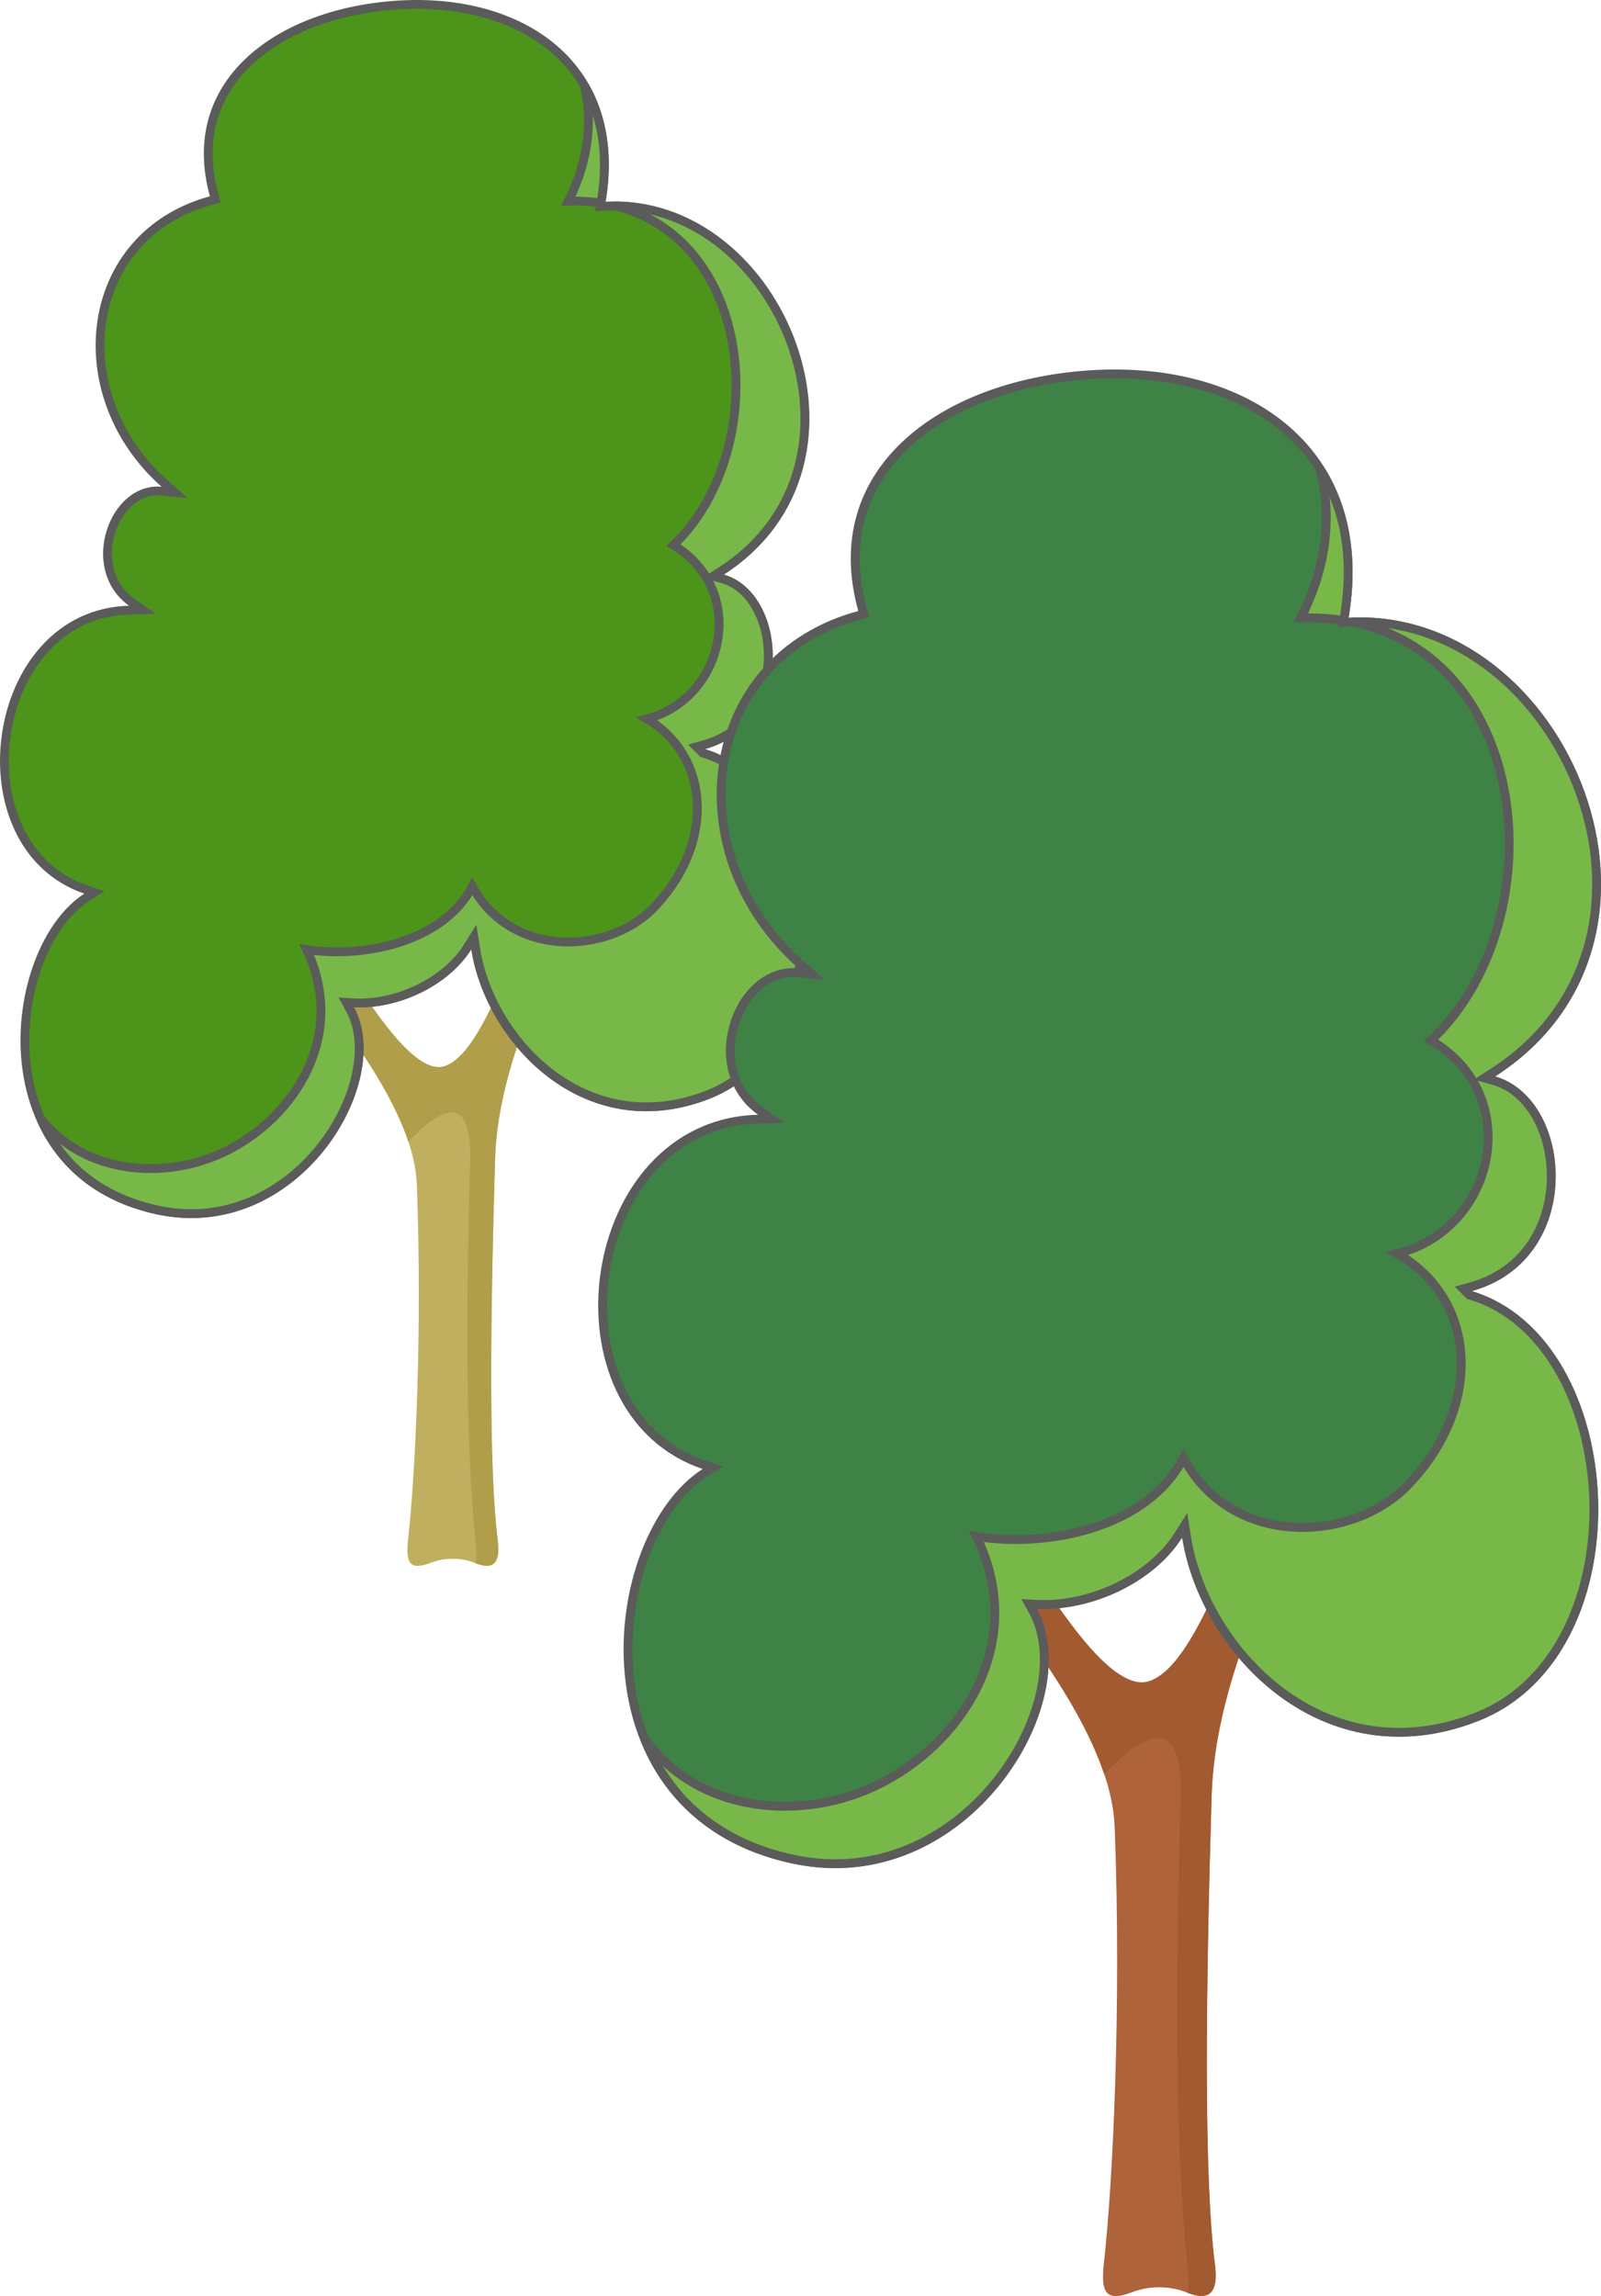 <svg xmlns="http://www.w3.org/2000/svg" width="182" height="261" viewBox="0 0 182 261" fill="none"><g clip-path="url(#clip0_2019_4161)"><path d="M56.275 131.841C56.574 121.757 61.343 112.146 66.351 100.515L62.608 98.537C58.348 108.03 54.918 119.582 50.636 121.163C47.398 122.362 42.661 115.323 38.469 108.546L35.199 111.541C41.29 119.381 47.124 127.59 47.388 134.704C48.011 151.562 47.203 167.658 46.405 174.847C46.102 177.585 46.476 178.594 48.941 177.653C50.935 176.894 52.798 177.181 53.959 177.653C55.352 178.215 57.016 178.476 56.588 175.123C55.544 166.925 55.744 149.845 56.278 131.841H56.275Z" fill="#C0AF5F"></path><path d="M50.633 121.163C47.395 122.362 42.657 115.323 38.465 108.546L35.195 111.541C39.929 117.631 44.492 123.944 46.422 129.794C50.771 125.15 53.646 124.917 53.443 131.924C52.303 171.355 54.686 175.61 54.038 177.681C55.413 178.218 57.001 178.404 56.584 175.119C55.541 166.921 55.74 149.841 56.275 131.838C56.574 121.754 61.343 112.142 66.351 100.512L62.608 98.533C58.348 108.027 54.917 119.578 50.636 121.16L50.633 121.163Z" fill="#B09E4B"></path><path d="M14.681 69.353L16.171 69.314L14.959 68.447C12.272 66.523 11.733 63.251 12.602 60.467C13.478 57.658 15.699 55.577 18.322 55.828L19.852 55.975L18.7 54.956C12.968 49.885 10.643 42.825 11.572 36.55C12.5 30.289 16.668 24.793 23.993 22.794L24.477 22.662L24.344 22.179C22.595 15.834 24.388 10.711 28.262 7.033C32.16 3.332 38.2 1.068 44.951 0.588L44.951 0.588C52.227 0.071 58.719 1.864 63.059 5.646C67.38 9.411 69.633 15.201 68.352 22.848L68.248 23.463L68.871 23.43C78.667 22.912 86.759 30.138 89.996 39.142C93.225 48.125 91.561 58.718 82.008 64.898L81.083 65.497L82.143 65.799C85.431 66.734 87.461 70.673 87.336 74.898C87.213 79.074 84.975 83.287 80.002 84.668L78.337 85.13L79.992 85.629C86.94 87.72 90.942 95.815 91.229 104.331C91.515 112.834 88.082 121.403 80.571 124.392C73.662 127.141 67.471 125.648 62.783 122.151C58.076 118.639 54.893 113.109 54.069 107.832L53.862 106.508L53.151 107.643C50.661 111.62 45.113 114.25 40.252 113.99L39.353 113.942L39.787 114.731C40.902 116.755 41.103 119.393 40.489 122.2C39.876 125.003 38.458 127.932 36.398 130.497C32.278 135.627 25.651 139.231 17.87 137.533C7.924 135.361 3.603 128.016 2.926 120.407C2.587 116.593 3.167 112.725 4.417 109.437C5.67 106.142 7.578 103.473 9.857 102.002L10.725 101.442L9.747 101.109C2.511 98.644 -0.343 90.873 0.714 83.524C1.77 76.183 6.685 69.563 14.681 69.353Z" fill="#4C941A" stroke="#5B5B5B"></path><path d="M80.002 84.664L79.178 84.893L79.781 85.499L79.785 85.502L79.874 85.592L79.995 85.628C86.943 87.72 90.945 95.815 91.232 104.331C91.518 112.834 88.085 121.402 80.574 124.392C73.665 127.141 67.474 125.648 62.787 122.151C58.081 118.639 54.898 113.109 54.072 107.831L53.865 106.508L53.154 107.643C50.665 111.62 45.116 114.246 40.254 113.99L39.356 113.943L39.79 114.73C40.904 116.755 41.105 119.392 40.49 122.2C39.877 125.003 38.46 127.932 36.4 130.497C32.28 135.627 25.654 139.231 17.873 137.533C10.953 136.023 6.768 132.011 4.63 127.153C6.598 129.656 9.235 131.29 12.126 132.138C16.412 133.395 21.254 132.924 25.326 131.02C29.462 129.088 33.108 125.652 35.035 121.416C36.854 117.419 37.136 112.719 34.867 107.945C38.099 108.438 41.938 108.228 45.389 107.126C48.866 106.016 52.008 103.977 53.693 100.773C55.876 104.763 59.584 106.696 63.391 107.029C67.468 107.386 71.694 105.915 74.341 103.152L74.341 103.152C77.996 99.335 79.602 94.781 79.222 90.677C78.882 87.005 76.951 83.725 73.543 81.712C77.829 80.587 80.68 77.109 81.501 73.255C82.375 69.156 80.959 64.604 76.558 61.97C82.641 56.178 84.893 46.303 83.046 37.957C82.094 33.657 80.046 29.722 76.829 26.942C74.923 25.295 72.618 24.064 69.912 23.4C79.237 23.426 86.874 30.455 89.995 39.138C93.224 48.121 91.561 58.714 82.008 64.894L81.083 65.493L82.142 65.795C85.429 66.732 87.459 70.671 87.334 74.896C87.211 79.071 84.975 83.284 80.002 84.664ZM64.607 22.853C67.092 18.007 67.287 13.26 66.441 9.745C68.434 13.192 69.234 17.575 68.351 22.845L68.311 23.083C67.143 22.903 65.909 22.823 64.607 22.853Z" fill="#78B849" stroke="#5B5B5B"></path></g><g clip-path="url(#clip1_2019_4161)"><path d="M137.731 204.209C138.102 191.802 144.012 179.977 150.218 165.668L145.579 163.233C140.3 174.914 136.05 189.126 130.745 191.072C126.733 192.547 120.863 183.886 115.668 175.548L111.616 179.233C119.163 188.879 126.393 198.979 126.719 207.731C127.492 228.473 126.49 248.276 125.501 257.121C125.126 260.489 125.59 261.731 128.644 260.573C131.115 259.64 133.424 259.992 134.863 260.573C136.588 261.264 138.65 261.586 138.12 257.46C136.827 247.374 137.074 226.359 137.736 204.209H137.731Z" fill="#AE633A"></path><path d="M130.741 191.072C126.729 192.547 120.858 183.886 115.664 175.548L111.612 179.233C117.478 186.726 123.131 194.493 125.524 201.691C130.913 195.976 134.474 195.69 134.223 204.311C132.811 252.824 135.763 258.059 134.96 260.608C136.664 261.269 138.632 261.498 138.116 257.456C136.823 247.369 137.07 226.355 137.732 204.205C138.103 191.798 144.012 179.972 150.218 165.664L145.579 163.229C140.301 174.909 136.05 189.121 130.745 191.067L130.741 191.072Z" fill="#A25B30"></path><path d="M86.189 127.213L87.687 127.174L86.466 126.305C83.084 123.901 82.414 119.819 83.501 116.361C84.595 112.88 87.384 110.256 90.715 110.573L92.253 110.719L91.092 109.699C83.96 103.435 81.064 94.71 82.221 86.953C83.377 79.208 88.572 72.406 97.699 69.934L98.184 69.802L98.05 69.317C95.871 61.471 98.105 55.125 102.936 50.571C107.792 45.993 115.307 43.2 123.692 42.609L123.692 42.609C132.731 41.971 140.811 44.182 146.219 48.861C151.607 53.522 154.409 60.688 152.815 70.13L152.711 70.745L153.334 70.712C165.542 70.071 175.608 79.011 179.63 90.12C183.644 101.208 181.58 114.302 169.686 121.942L168.752 122.542L169.82 122.844C173.97 124.017 176.496 128.931 176.34 134.154C176.186 139.326 173.392 144.565 167.166 146.281L165.488 146.743L167.156 147.242C175.839 149.837 180.808 159.863 181.164 170.359C181.52 180.842 177.258 191.446 167.883 195.15C159.279 198.55 151.562 196.703 145.723 192.378C139.866 188.039 135.906 181.208 134.88 174.687L134.674 173.371L133.964 174.498C130.854 179.429 123.935 182.683 117.871 182.362L116.969 182.314L117.407 183.103C118.805 185.625 119.053 188.9 118.288 192.371C117.525 195.838 115.76 199.458 113.197 202.626C108.071 208.963 99.816 213.426 90.118 211.324C77.73 208.639 72.349 199.55 71.507 190.151C71.085 185.442 71.806 180.666 73.362 176.605C74.92 172.537 77.296 169.229 80.148 167.401L81.024 166.84L80.038 166.507C70.996 163.449 67.453 153.818 68.767 144.747C70.079 135.684 76.199 127.473 86.189 127.213Z" fill="#3E8245" stroke="#5B5B5B"></path><path d="M167.165 146.276L166.335 146.505L166.945 147.112L166.95 147.117L167.039 147.206L167.159 147.242C175.842 149.837 180.811 159.862 181.167 170.359C181.523 180.842 177.261 191.446 167.887 195.15C159.282 198.55 151.567 196.703 145.728 192.378C139.872 188.039 135.912 181.208 134.884 174.686L134.677 173.372L133.967 174.497C130.857 179.429 123.938 182.679 117.874 182.361L116.973 182.314L117.41 183.103C118.808 185.625 119.055 188.9 118.29 192.371C117.526 195.838 115.761 199.458 113.199 202.626C108.073 208.962 99.82 213.426 90.121 211.324C81.083 209.366 75.79 204.001 73.257 197.601C75.727 201.098 79.211 203.343 83.06 204.464C88.341 206.001 94.31 205.426 99.331 203.096C104.432 200.728 108.928 196.521 111.304 191.337C113.57 186.392 113.9 180.57 111.001 174.66C115.033 175.308 119.868 175.067 124.205 173.692C128.567 172.308 132.488 169.754 134.53 165.732C137.2 170.739 141.816 173.155 146.561 173.568C151.578 174.004 156.777 172.204 160.031 168.833L160.031 168.833C164.539 164.158 166.515 158.586 166.047 153.573C165.621 149.004 163.165 144.934 158.822 142.491C164.238 141.198 167.846 136.891 168.873 132.105C169.956 127.064 168.18 121.465 162.672 118.265C170.256 111.187 173.081 99.013 170.788 88.725C169.612 83.451 167.085 78.634 163.122 75.234C160.555 73.032 157.401 71.437 153.653 70.693C165.717 70.223 175.642 79.103 179.629 90.115C183.643 101.203 181.579 114.298 169.685 121.938L168.751 122.537L169.819 122.839C173.967 124.014 176.493 128.929 176.338 134.151C176.184 139.323 173.391 144.56 167.165 146.276ZM147.86 70.237C151.207 63.867 151.285 57.627 150.003 53.228C152.799 57.596 153.973 63.254 152.814 70.125L152.745 70.531C151.211 70.289 149.583 70.186 147.86 70.237Z" fill="#78B849" stroke="#5B5B5B"></path></g><defs><clipPath id="clip0_2019_4161"><rect width="92" height="178" fill="white"></rect></clipPath><clipPath id="clip1_2019_4161"><rect width="114" height="219" fill="white" transform="translate(68 42)"></rect></clipPath></defs></svg>